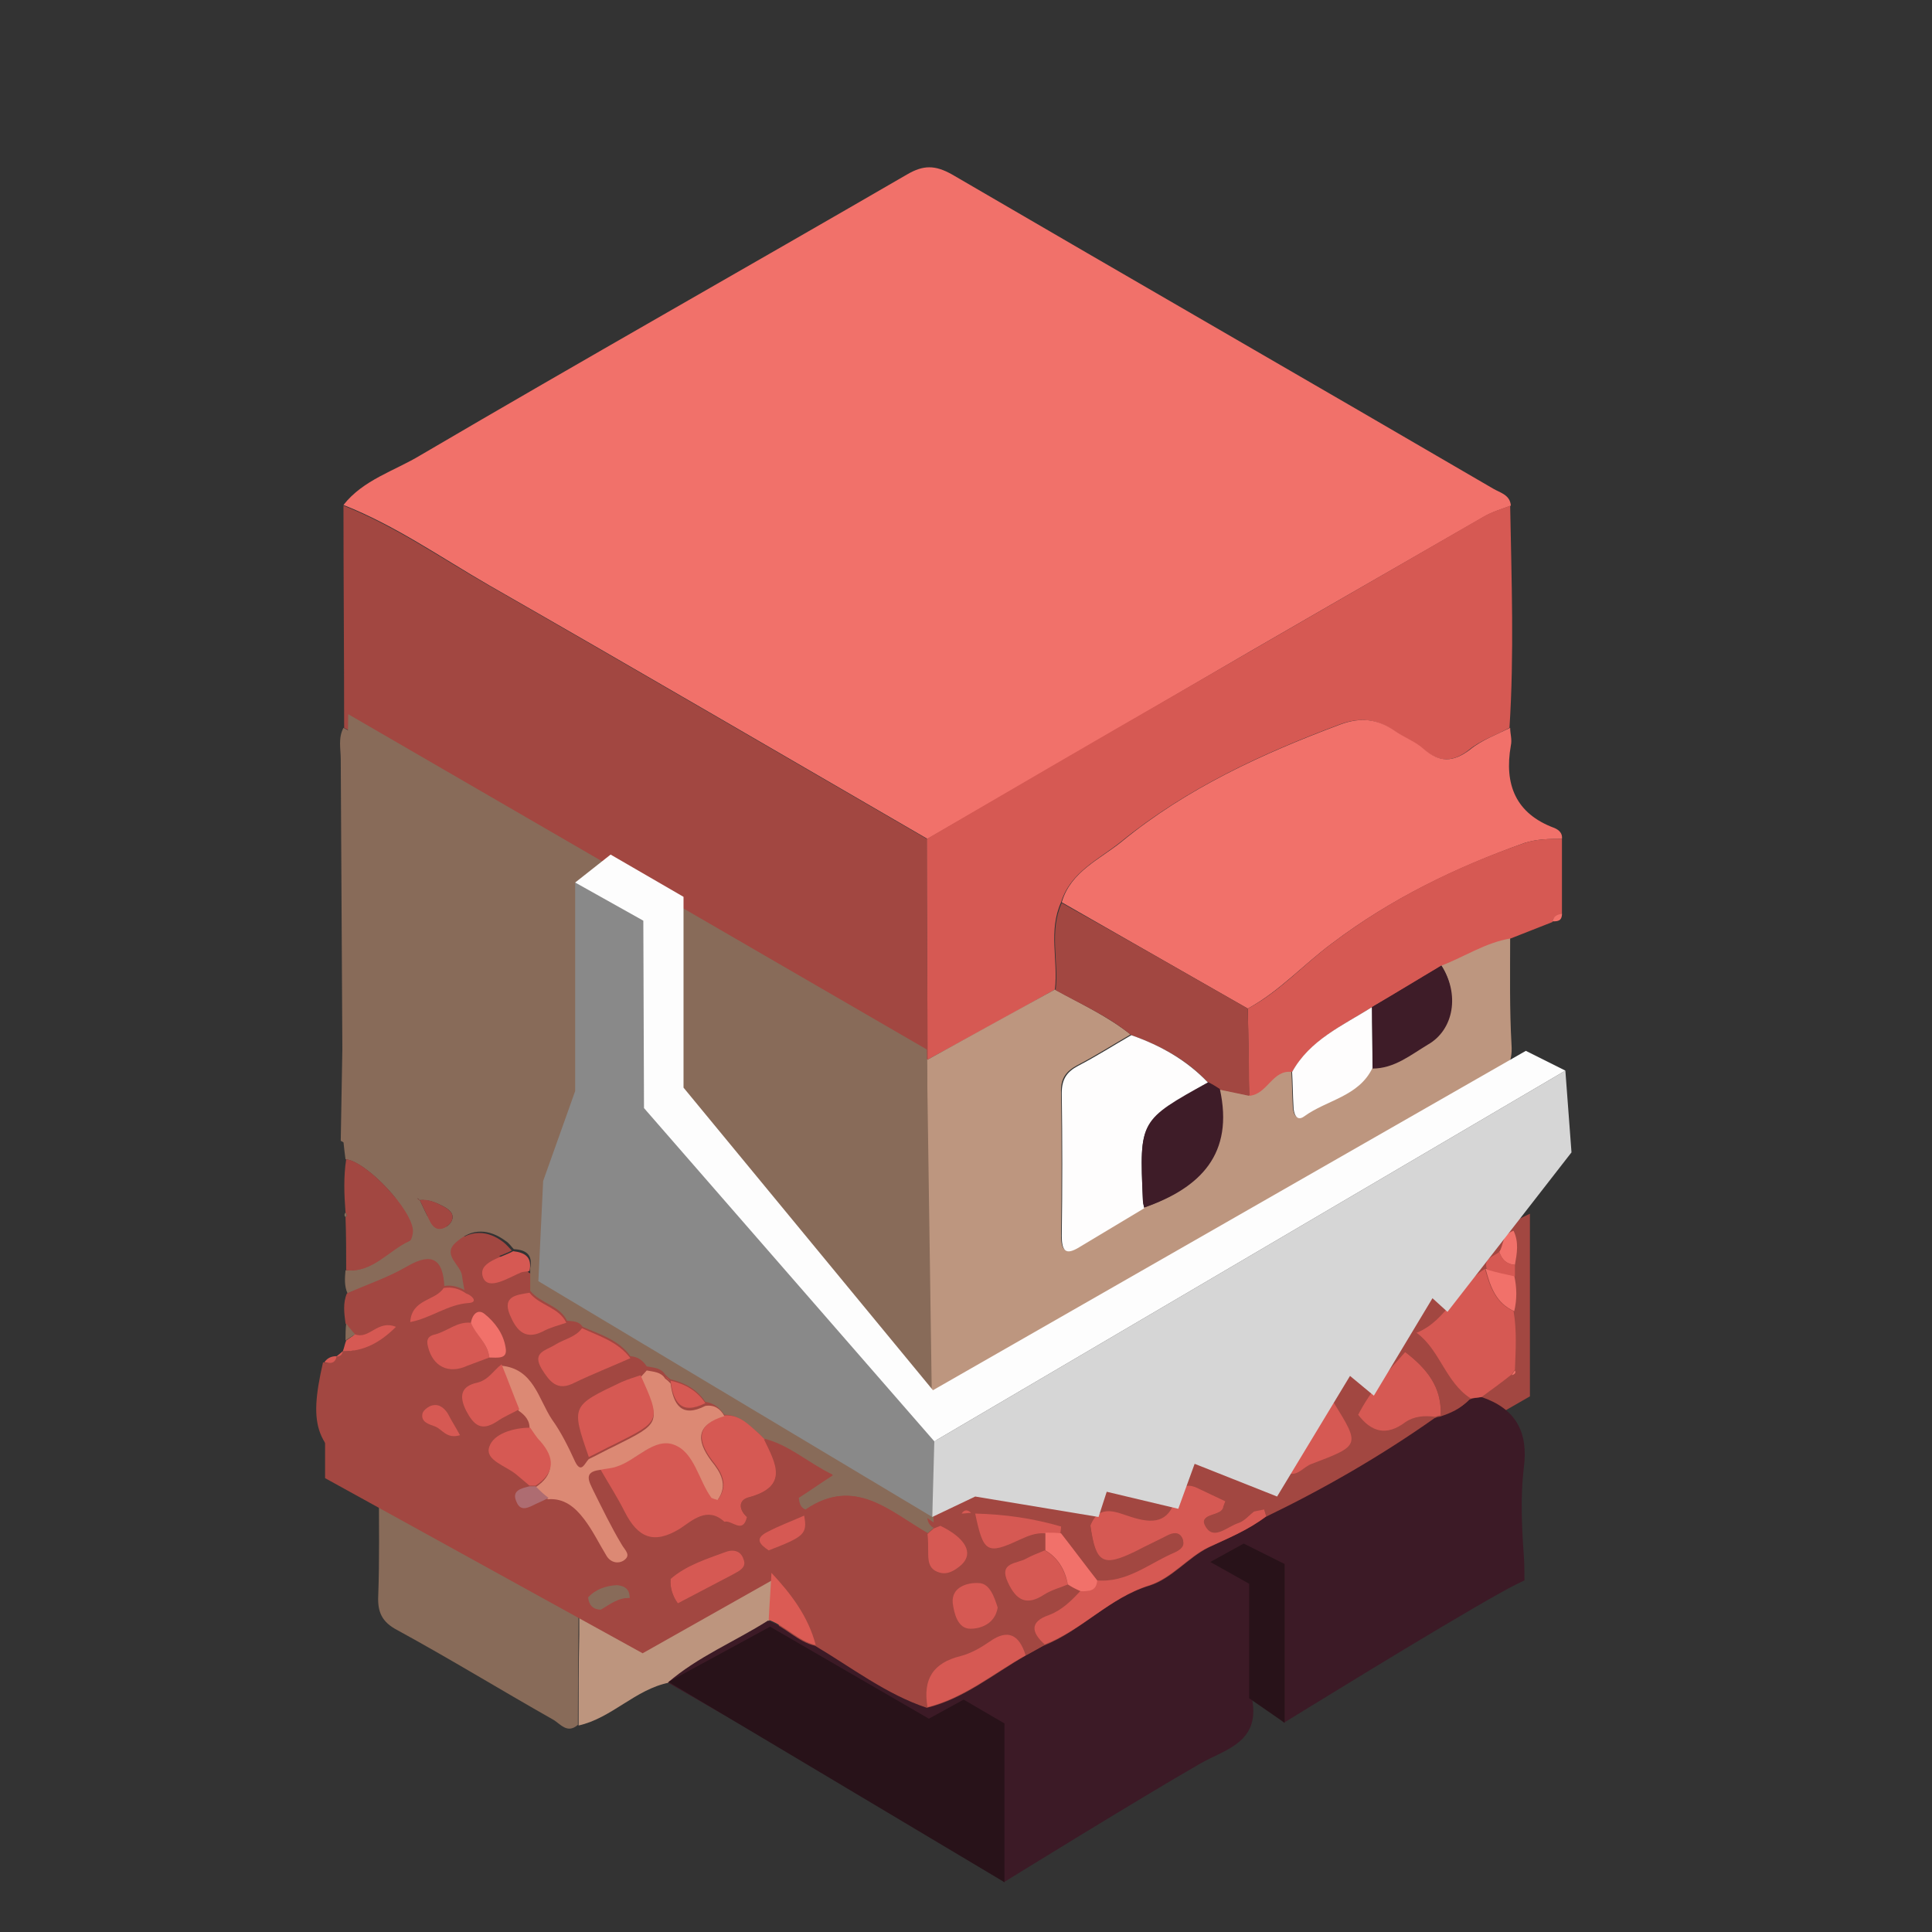 <?xml version="1.0" encoding="utf-8"?>
<!-- Generator: Adobe Illustrator 26.0.2, SVG Export Plug-In . SVG Version: 6.00 Build 0)  -->
<svg version="1.1" id="Layer_1" xmlns="http://www.w3.org/2000/svg" xmlns:xlink="http://www.w3.org/1999/xlink" x="0px" y="0px"
	 viewBox="0 0 283.5 283.5" style="enable-background:new 0 0 283.5 283.5;" xml:space="preserve">
<rect x="0" y="0" width="283.5" height="283.5" fill="#333333" stroke="none"/>
<style type="text/css">
	.st0{fill:#BD957E;}
	.st1{fill:#886B59;}
	.st2{fill:#A24741;}
	.st3{fill:#F1716A;}
	.st4{fill:#3C1A26;}
	.st5{fill:#D65953;}
	.st6{fill:#BD967F;}
	.st7{fill:#DC8974;}
	.st8{fill:#DB5B54;}
	.st9{fill:#FEFDFD;}
	.st10{fill:#3E1C28;}
	.st11{fill:#AE6C71;}
	.st12{fill:#898989;}
	.st13{fill:#D6D6D6;}
	.st14{fill:#FDFDFD;}
	.st15{fill:#281219;}
</style>
<g>
	<path class="st0" d="M84.9,253.2c0-4.4,0-8.9,0.1-13.3c0-1.8,0-3.6,0-5.4c0.5,0,0.9-0.1,1.4-0.1c0.1,1.1,0.7,1.7,1.9,1.8
		c1.3,1.8,3.1,3.3,5.1,2.1c1.3-0.8,0.1-2.7-0.9-3.8c0-1.2-0.7-1.8-1.9-1.9c3.9-2.8,8.3-4.8,12.7-6.7c1.3-0.5,2.7-0.9,3.1-2.5
		c1.1-0.3,2.7,1.9,3.3-0.7c2.5-0.9,5.1-1.9,7.6-2.8c0,0.7,0.2,1.4,1,1.8c-0.1,0.2-0.2,0.5-0.2,0.8c-1.8,0.8-3.6,1.5-5.4,2.4
		c-1.9,1-1,1.9,0.2,2.7c0.1,1.1,0.3,2.2,0.4,3.3c-0.1,2.3-0.3,4.6-0.4,6.9c-4.9,3.1-10.3,5.3-14.7,9.1
		C93.2,247.9,89.8,252.1,84.9,253.2z M99.5,235.3c2.7-1.4,5.5-2.9,8.2-4.3c0.9-0.5,1.9-1,1.5-2.2c-0.5-1.3-1.6-1.4-2.8-1
		c-2.8,1-5.6,1.9-7.9,3.9c-1.1,0.6-2.6-1.2-3.3,0.5c-0.7,1.7,0.8,2.9,1.7,4C98,237.5,98.7,236,99.5,235.3z"/>
	<path class="st1" d="M55.6,218.1c2,1.1,4.2,1.9,6,3.2c2.7,2.1,5.2,2.3,8.1,0.4c1-0.6,2.6-2.1,3.5-0.1c0.7,1.5-0.8,2.1-2.1,2.5
		c-1.9,0.6-1.8,1.6-0.2,2.5c4.7,2.6,9.3,5.2,14,7.8c0,6.2-0.1,12.5-0.1,18.7c-1.6,1.4-2.6-0.2-3.7-0.8c-7.6-4.3-15.1-8.9-22.8-13.1
		c-2.3-1.2-2.9-2.7-2.8-5C55.7,228.9,55.6,223.5,55.6,218.1z"/>
	<polygon class="st2" points="47.7,216.9 47.7,203.5 51.9,200.9 51.9,173.5 53.9,173.5 137.1,220 224.5,178.1 224.5,204.9 
		137.1,255.1 114.5,241.7 113.8,231.6 94.3,242.6 	"/>
	<path class="st3" d="M50.4,74.1c2.9-3.7,7.5-5,11.3-7.3c23.7-13.9,47.6-27.4,71.4-41.2c2.4-1.4,4.1-1.4,6.6,0
		c26.4,15.4,53,30.7,79.4,46.1c1,0.6,2.5,0.9,2.6,2.5c-1.3,0.5-2.7,0.9-3.9,1.6c-15.3,8.8-30.5,17.5-45.7,26.4c-12,7-24,14-36,20.9
		c-21.4-12.4-42.8-24.9-64.3-37.2C64.7,81.8,58,77.1,50.4,74.1z"/>
	<path class="st1" d="M51,189.8c-0.5-1.1-0.4-2.3-0.3-3.4c3.9,0.4,6.2-2.9,9.3-4.3c0.3-0.1,0.5-1,0.5-1.5c0-3-6.6-10.1-9.8-10.5
		c-0.2-1.5-0.4-3.1-0.4-4.6c-0.1-18-0.2-36.1-0.3-54.1c0-1.5-0.4-3.1,0.4-4.6c5.6,3.1,11.3,6,16.7,9.3c7,4.3,14.7,7.5,21,12.8
		c-1.4,1-2.8,1.9-4.1,2.9c0.2,0.4,0.3,0.7,0.5,0.8c7.9,2.5,9.9,8.2,8.7,15.8c-1.8,11.4,1.8,20.6,9.9,29.1
		c9.2,9.5,16.9,20.4,25.3,30.7c0.4,0.6,0.9,1.3,1.5,1.5c6.2,2.3,6.9,7.1,6.2,12.7c-0.1,0.7,0.2,1.4,0.9,1.8
		c-0.3,0.3-0.6,0.5-0.9,0.8c-5.6-3.2-10.7-8.4-17.9-3.5c-0.8-0.3-0.9-1-1-1.8c1.5-1,3.1-2,5-3.3c-3.7-1.8-6.4-4.4-10.1-5.3l0,0
		c-0.3-0.3-0.5-0.5-0.8-0.8c-1.5-1.2-2.8-2.7-5-2.7c-0.7-1-1.5-1.7-2.8-1.9c-1.2-1.8-3-2.8-5.1-3.3l0,0c-0.3-0.2-0.6-0.5-0.8-0.7
		c-0.6-1-1.7-1-2.7-1.2c-0.6-0.9-1.3-1.4-2.4-1.5c-1.7-2.4-4.5-3.2-7-4.3c-0.6-0.9-1.5-0.8-2.3-0.9c-1.1-2.3-3.9-2.5-5.4-4.4
		c0-1.1,0-2.2,0-3.3c0.4-2-0.6-2.7-2.4-2.8c-0.4-0.4-0.7-0.9-1.2-1.2c-2.4-1.8-5-1.9-7.1,0.1c-1.9,1.8,0.7,3.1,1,4.8
		c0.1,0.8,0.3,1.6,0.4,2.5c-1-0.6-2.1-1-3.3-0.8c-0.2-3.9-1.8-5-5.4-2.9C56.9,187.5,53.9,188.6,51,189.8z M61.6,176.1
		c-0.1-0.1-0.2-0.2-0.4-0.3C61.3,175.9,61.4,176,61.6,176.1c0.5,1.1,1,2.1,1.5,3.1c0.4,0.9,1.1,1.4,2,1c0.5-0.2,1-0.6,1.2-1.1
		c0.4-1-0.4-1.6-1.1-2C64.1,176.5,62.9,176,61.6,176.1z"/>
	<path class="st4" d="M217.4,205c5,1.7,6.9,5.1,6.2,10.4c-0.5,4.2-0.3,8.6,0,12.8c0.1,1,0.1,3.7,0.1,3.7s-1.9,0.9-3.3,1.7
		c-9.2,5.1-32,19.2-32,19.2s-0.1-0.3-4.8-4.1c1.7,7-3.9,8-7.5,10.1c-8.9,5.1-28.8,17.4-28.8,17.4s-0.4-0.9-2-1.8
		c-15.7-9.2-31.5-18.4-47.3-27.5c4.4-3.8,9.8-6,14.7-9.1c2.5,0.9,4.3,3.1,6.9,3.7c5.4,3.2,10.4,7.1,16.4,9.1
		c5.4-1.3,9.7-4.9,14.4-7.6c0.9-0.5,1.8-1,2.7-1.5c5.6-2.2,9.6-7,15.5-8.8c3.3-1,5.7-4.1,8.7-5.6c2.9-1.4,5.8-2.6,8.4-4.5
		c8.7-4.2,17-9,24.8-14.5c0.2-0.1,0.5-0.2,0.7-0.2c1.6-0.5,3.2-1.2,4.3-2.5C216.3,205.1,216.8,205.1,217.4,205z"/>
	<path class="st2" d="M88.2,128.9c-6.3-5.4-14-8.6-21-12.8c-5.4-3.3-11.1-6.2-16.7-9.3c0-10.9-0.1-21.7-0.1-32.6
		c7.6,3,14.3,7.7,21.3,11.7c21.5,12.3,42.9,24.8,64.3,37.2c0,10.8,0.1,21.6,0.1,32.4l-0.1,0c-2.7-1.5-5.5-2.9-8.2-4.4
		c-9.5-5.4-19-10.8-28.5-16.2C95.8,132.6,92.3,130.2,88.2,128.9z"/>
	<path class="st5" d="M136.1,155.5c0-10.8-0.1-21.6-0.1-32.4c12-7,24-14,36-20.9c15.2-8.8,30.5-17.6,45.7-26.4
		c1.2-0.7,2.6-1.1,3.9-1.6c0.2,10.9,0.6,21.7-0.1,32.6c-2,1.1-4.2,1.8-5.9,3.2c-2.4,1.9-4.5,1.9-6.8-0.1c-1.3-1.1-2.9-1.7-4.3-2.7
		c-2.5-1.7-4.9-2-7.9-0.9c-11.5,4.3-22.5,9.4-32.1,17.2c-3.2,2.6-7.4,4.4-8.8,8.9c-1.9,4.2-0.4,8.5-0.9,12.8
		C148.6,148.7,142.4,152.1,136.1,155.5z"/>
	<path class="st6" d="M136.1,155.5c6.2-3.4,12.5-6.9,18.7-10.3c3.8,2.1,7.7,3.9,11.1,6.6c-2.6,1.5-5.1,3.1-7.8,4.5
		c-1.7,0.9-2.5,2-2.4,4c0.1,7,0.1,14,0,20.9c0,2.2,0.5,3,2.6,1.7c3.1-2,6.3-3.8,9.5-5.7c8.2-2.9,13.2-7.9,11.1-17.4
		c1.4,0.3,2.9,0.6,4.3,0.9c2.6-0.2,3.3-3.8,6.3-3.5c0.1,1.7,0.1,3.4,0.2,5c0,1,0.4,2.4,1.6,1.5c3.3-2.4,8-2.9,10-7.1
		c3.2,0,5.5-2,8.1-3.5c3.8-2.2,4.7-7.5,2-11.6c3.4-1.3,6.5-3.5,10.2-4c0,5.3-0.1,10.5,0.2,15.8c0.2,2.8-0.9,4.4-3.3,5.7
		c-23.8,13.6-47.6,27.4-71.4,41c-3.6,2-6.8,4.6-10.8,5.9c-0.1-16.8-0.2-33.7-0.3-50.5L136.1,155.5z"/>
	<path class="st3" d="M155.8,132.4c1.3-4.5,5.6-6.3,8.8-8.9c9.5-7.8,20.6-12.9,32.1-17.2c3-1.1,5.4-0.8,7.9,0.9
		c1.4,1,3.1,1.6,4.3,2.7c2.3,2,4.3,2,6.8,0.1c1.7-1.4,3.9-2.2,5.9-3.2c0,0.9,0.3,1.7,0.1,2.6c-1,5.7,0.7,10,6.4,12.1
		c0.7,0.3,1.2,0.8,1.1,1.6c-1.8,0-3.6,0-5.5,0.6c-10.1,3.6-19.6,8.2-28.2,14.7c-4.2,3.1-7.8,7.1-12.4,9.6
		C174,142.8,164.9,137.6,155.8,132.4z"/>
	<path class="st1" d="M136,155.5c0.1,16.8,0.2,33.7,0.3,50.5c-3.2-1.1-4.4-4.3-6.3-6.6c-9.7-11.7-19.2-23.5-28.9-35.3
		c-1.4-1.8-2.1-3.5-2.1-5.8c0.2-7.8,0.1-15.6,0.2-23.4c9.5,5.4,19,10.8,28.5,16.2C130.5,152.7,133.3,154.1,136,155.5z"/>
	<path class="st2" d="M83.1,194.1c0.9,0,1.8,0,2.3,0.9c-1,1.3-2.6,1.6-3.9,2.4c-1.4,0.8-3.5,1.1-2,3.6c1.1,1.8,2.3,3.2,4.8,2
		c2.6-1.3,5.4-2.4,8.2-3.6c1.1,0,1.9,0.6,2.4,1.5c-0.3,0.3-0.6,0.7-0.9,1c-0.9,0.3-1.9,0.6-2.7,1c-7.4,3.5-7.4,3.5-4.8,11
		c-0.6,0.6-1,2.3-2,0.4c-1-2.1-2.2-4.3-3.4-6.2c-2-2.9-2.7-7.5-7.5-7.9c-1.2,0.9-1.8,2.4-3.6,2.7c-2.3,0.4-2.7,1.9-1.6,4.1
		c1.1,2.2,2.2,3.1,4.5,1.6c1.1-0.7,2.2-1.2,3.3-1.8c1.1,0.6,1.7,1.5,1.6,2.8c-2.5,0-5.4,0.9-6.1,2.8c-0.7,2,2.5,2.8,4,4.1
		c0.6,0.5,1.3,1.1,1.9,1.6c-1.2,0.3-2.7,0.6-1.9,2.4c0.6,1.4,1.8,0.7,2.8,0.3c0.6-0.3,1.2-0.6,1.9-0.9c2.4-0.2,4,1.2,5.3,2.9
		c1.3,1.7,2.2,3.6,3.3,5.4c0.6,1.1,1.7,1.3,2.5,0.7c1.2-0.8,0.3-1.5-0.3-2.4c-1.5-2.5-2.8-5.2-4.1-7.8c-0.6-1.2-1.6-2.7,0.9-3.1
		c1.2,2.1,2.5,4.1,3.6,6.3c1.9,3.8,4.2,4.9,8.1,2.4c1.8-1.1,4-3.3,6.5-1c-0.4,1.7-1.8,2-3.1,2.5c-4.4,1.9-8.8,3.9-12.7,6.7
		c-1.6,0.1-3.1,0.6-4.2,1.8c-0.5,0-0.9,0.1-1.4,0.1c-4.7-2.6-9.3-5.2-14-7.8c-1.7-0.9-1.7-1.9,0.2-2.5c1.3-0.4,2.8-1,2.1-2.5
		c-0.9-2-2.5-0.5-3.5,0.1c-2.9,1.8-5.4,1.7-8.1-0.4c-1.8-1.4-4-2.2-6-3.2c-0.5-0.3-0.9-0.7-1.4-1c-7.8-4.7-8.9-7.6-6.7-17.2
		c0.8,0.2,1.6,0.1,1.8-0.9c0,0,0,0.1,0,0.1c0.6,0,0.9-0.2,1-0.8c0,0,0,0,0,0c3,0,5.4-1.3,7.8-3.6c-2.6-1.1-3.9,2-6,1.1
		c-0.4-0.5-0.9-1.1-1.3-1.6c-0.2-1.5-0.4-3,0.2-4.4c2.9-1.3,5.9-2.3,8.6-3.8c3.6-2,5.2-1,5.4,2.9c-1.2,1.9-4.6,1.6-4.9,5
		c3.2-0.6,5.6-2.6,8.6-2.8c1.3-0.1,0.5-1.1-0.4-1.4c-0.1-0.8-0.3-1.6-0.4-2.5c-0.2-1.6-2.9-3-1-4.8c2.2-2,4.8-1.9,7.1-0.1
		c0.4,0.3,0.8,0.8,1.2,1.2c-1.8,1-5.4,1.6-4.4,3.9c0.8,1.9,3.7-0.1,5.6-0.8c0.4-0.2,0.8-0.2,1.2-0.2c0,1.1,0,2.2,0,3.3
		c-1.9,0.3-4.1,0.5-2.9,3.2c0.8,1.9,2,3.8,4.8,2.5C80.7,194.8,82,194.5,83.1,194.1z M69.1,194.1c-2-0.2-3.4,1.2-5.2,1.7
		c-1,0.3-1.3,0.7-1.1,1.8c0.7,3,3,4.1,5.8,2.8c1-0.5,2.1-0.8,3.2-1.2c1.1,0,2.6,0.3,2.4-1.5c-0.3-2-1.6-3.7-3.1-5
		C70.1,192,69.3,192.9,69.1,194.1z M67.5,210.6c-0.8-1.3-1.3-2.2-1.9-3.1c-0.6-0.9-1.4-1.5-2.5-1.1c-0.5,0.2-1.1,0.6-1.2,1.1
		c-0.3,1.3,1,1.6,1.8,1.9C64.9,209.7,65.5,211.2,67.5,210.6z"/>
	<path class="st2" d="M136.1,250.5c-6-2-11-5.9-16.4-9.1c-1.2-4.1-3.6-7.5-6.5-10.6c-0.1-1.1-0.3-2.2-0.4-3.3
		c5.2-1.9,5.7-2.4,5.2-5.2c0.1-0.3,0.1-0.5,0.3-0.8c7.2-4.9,12.3,0.3,17.9,3.5c0,0.8,0.1,1.7,0.1,2.5c0,1.3,0,2.6,1.5,3.1
		c1.4,0.4,2.5-0.3,3.4-1.1c1.9-1.6,0.6-3.9-3.1-5.7c1-0.6,2.1-1.2,3.1-1.8c0.5,0,0.9-0.1,1.4-0.1c0.2-0.1,0.4-0.1,0.6,0.1
		c1.1,5.7,1.7,6,6.6,3.8c1.2-0.5,2.3-1,3.6-0.9c0,0.9,0,1.7,0,2.6c-0.9,0.4-1.8,0.8-2.7,1.2c-1.4,0.7-4.1,0.4-2.7,3.5
		c1.2,2.6,2.7,3.4,5.3,1.8c1-0.7,2.3-1,3.5-1.5c0.6,0.3,1.2,0.6,1.9,1c-1.4,1.4-2.7,2.8-4.7,3.5c-2.8,1-2.5,2.6-0.6,4.3
		c-0.9,0.5-1.8,1-2.7,1.5c-1-2.9-2.5-3.9-5.3-2c-1.3,0.9-2.7,1.7-4.2,2.1C137,244,135.4,246.4,136.1,250.5z M146.4,235.9
		c-0.4-1.6-1.2-3.6-2.8-3.7c-1.5,0-4,0.5-3.8,2.9c0.1,1.5,0.7,3.8,2.6,3.8C143.9,239,146,238.3,146.4,235.9z"/>
	<path class="st5" d="M183.1,148c4.7-2.5,8.2-6.5,12.4-9.6c8.6-6.5,18.1-11.2,28.2-14.7c1.8-0.6,3.6-0.6,5.5-0.6c0,3.7,0,7.4,0,11.1
		c-0.7,0.1-1.3,0.3-1.4,1.1c-2,0.8-4.1,1.6-6.1,2.4c-3.7,0.6-6.8,2.7-10.2,4c-3.4,2.1-6.8,4.1-10.2,6.1c-4.3,2.7-9,4.8-11.7,9.5
		c-2.9-0.4-3.6,3.3-6.3,3.5C183.2,156.5,183.2,152.2,183.1,148z"/>
	<path class="st5" d="M153.3,241.3c-1.9-1.7-2.3-3.3,0.6-4.3c1.9-0.7,3.3-2.1,4.6-3.5c1.2,0,2.3-0.1,2.4-1.6
		c4.5,0.4,7.7-2.5,11.5-4.1c0.8-0.4,1.6-0.9,1.1-2c-0.5-1-1.4-0.8-2.2-0.4c-1.6,0.7-3.1,1.5-4.6,2.3c-4.9,2.4-5.9,1.9-6.7-3.8
		c1.3-3.4,4-1.9,6-1.3c3.1,1,5.5,0.9,6.5-2.7c0.6-2,1.8-2.3,3.5-1.4c1.3,0.6,2.5,1.2,3.8,1.8c-0.1,0.3-0.2,0.5-0.3,0.8
		c-0.2,1.6-3.8,0.9-2.6,2.9c1.2,2.1,3.2,0,4.8-0.5c0.9-0.3,1.5-1.1,2.3-1.7c0.5-0.1,1-0.2,1.5-0.3c0.1,0.3,0.2,0.6,0.3,1
		c-2.6,2-5.5,3.2-8.4,4.5c-3,1.4-5.4,4.5-8.7,5.6C162.9,234.4,158.9,239.1,153.3,241.3z"/>
	<path class="st5" d="M217.4,205c-0.6,0.1-1.1,0.1-1.7,0.2c-3.7-2.3-4.4-7-7.9-9.6c4.6-1.8,6.1-7,10.1-9.4c0.7,2.5,1.5,5,4.2,6.2
		c0.5,2.9,0.3,5.8,0.2,8.6c-0.2,0.2-0.3,0.5-0.5,0.7C220.3,202.9,218.9,203.9,217.4,205z"/>
	<path class="st2" d="M50.8,170.1c3.1,0.4,9.7,7.5,9.8,10.5c0,0.5-0.2,1.4-0.5,1.5c-3.1,1.4-5.4,4.7-9.3,4.3c0-2.6,0-5.2-0.1-7.8
		c0.1-0.1,0.2-0.2,0.2-0.2c0-0.2-0.1-0.3-0.2-0.5C50.5,175.3,50.4,172.7,50.8,170.1z"/>
	<path class="st2" d="M185.8,222.4c-0.1-0.3-0.2-0.6-0.3-1c1-1.9,1.9-3.8,3.5-5.2c1.5,0.4,2.3-1,3.4-1.4c7.1-2.7,7.1-2.7,3.2-9
		c2.2-1.4,2.2,1.8,3.7,1.8c1.9,2.6,4.1,3.3,6.9,1.1c1.3-1,2.8-1.1,4.4-0.8C202.8,213.4,194.5,218.3,185.8,222.4z"/>
	<path class="st5" d="M210.6,207.9c-1.6-0.2-3.1-0.1-4.4,0.8c-2.8,2.1-5,1.4-6.9-1.1c1.8-3.5,4.3-6.3,6.9-9.2
		c3.1,2.3,5.4,5.1,5.2,9.3C211.1,207.7,210.9,207.8,210.6,207.9z"/>
	<path class="st2" d="M160,223.8c0.8,5.6,1.8,6.2,6.7,3.8c1.5-0.8,3.1-1.5,4.6-2.3c0.8-0.4,1.7-0.6,2.2,0.4c0.4,1-0.3,1.6-1.1,2
		c-3.7,1.6-7,4.5-11.5,4.1c-1.8-2.3-3.5-4.6-5.3-6.9c0-0.4,0.1-0.7,0.1-1.1C157.2,223.9,158.6,223.9,160,223.8z"/>
	<path class="st5" d="M195.7,205.8c3.9,6.3,3.9,6.3-3.2,9c-1.2,0.4-2,1.8-3.4,1.4C190.8,212.5,193.2,209.1,195.7,205.8z"/>
	<path class="st5" d="M155.7,224c0,0.4-0.1,0.7-0.1,1.1c-0.8,0-1.6,0-2.3-0.1c-1.3-0.1-2.5,0.4-3.6,0.9c-4.9,2.3-5.4,1.9-6.6-3.8
		C147.4,222.2,151.6,222.8,155.7,224z"/>
	<path class="st2" d="M211.4,207.7c0.2-4.2-2.1-6.9-5.2-9.3c0.1-1.2,0.7-2.1,1.7-2.8c3.4,2.5,4.2,7.2,7.9,9.6
		C214.6,206.5,213,207.2,211.4,207.7z"/>
	<path class="st5" d="M138,223.9c3.7,1.8,4.9,4,3.1,5.7c-0.9,0.8-2.1,1.6-3.4,1.1c-1.5-0.5-1.5-1.8-1.5-3.1c0-0.8,0-1.7-0.1-2.5
		c0.3-0.3,0.6-0.5,0.9-0.8C137.3,224.2,137.7,224,138,223.9z"/>
	<path class="st3" d="M222.2,192.4c-2.7-1.2-3.5-3.6-4.2-6.2c0,0,0.1,0,0.1,0c1.4,0.3,2.8,0.6,4.1,1
		C222.6,189,222.6,190.7,222.2,192.4z"/>
	<path class="st2" d="M184.1,221.7c-0.8,0.6-1.4,1.4-2.3,1.7c-1.6,0.5-3.6,2.5-4.8,0.5c-1.2-2,2.4-1.3,2.6-2.9
		c0-0.3,0.2-0.5,0.3-0.8C181.3,220.7,182.7,221.2,184.1,221.7z"/>
	<path class="st5" d="M52.1,195.8c2.1,0.8,3.3-2.2,6-1.1c-2.3,2.3-4.7,3.6-7.8,3.6c0.2-0.5,0.3-1.1,0.5-1.6
		C51.2,196.4,51.7,196.1,52.1,195.8z"/>
	<path class="st3" d="M220,183.7c0.7-1,0.3-2.5,2.1-3.1c0.8,1.7,0.5,3.3,0.2,5C221,185.5,220.4,184.8,220,183.7z"/>
	<path class="st5" d="M220,183.7c0.4,1.1,1,1.8,2.3,1.9c0,0.6,0,1.1,0,1.7c-1.4-0.3-2.8-0.6-4.1-1
		C217.6,184.6,219.2,184.4,220,183.7z"/>
	<path class="st1" d="M52.1,195.8c-0.5,0.3-0.9,0.6-1.4,0.9c0-0.8,0-1.7,0.1-2.5C51.2,194.8,51.7,195.3,52.1,195.8z"/>
	<path class="st5" d="M49.4,199c-0.2,1.1-0.9,1.1-1.8,0.9C48,199.3,48.6,199,49.4,199z"/>
	<path class="st3" d="M227.8,135.2c0.2-0.8,0.7-1,1.4-1.1C229.2,135.2,228.5,135.2,227.8,135.2z"/>
	<path class="st3" d="M221.8,201.8c0.2-0.2,0.3-0.5,0.5-0.7C222.5,201.5,222.2,201.7,221.8,201.8z"/>
	<path class="st5" d="M50.3,198.3c-0.1,0.5-0.4,0.8-1,0.8C49.7,198.8,50,198.5,50.3,198.3z"/>
	<path class="st1" d="M50.7,177.9c0.1,0.2,0.2,0.3,0.2,0.5c0,0-0.1,0.1-0.2,0.2C50.5,178.4,50.5,178.2,50.7,177.9z"/>
	<path class="st5" d="M142.5,222c-0.5,0-0.9,0.1-1.4,0.1C141.5,221.5,142,221.5,142.5,222z"/>
	<path class="st5" d="M109.6,222.6c-0.6,2.6-2.2,0.4-3.3,0.7c-2.5-2.3-4.7-0.2-6.5,1c-3.9,2.4-6.2,1.3-8.1-2.4
		c-1.1-2.2-2.4-4.2-3.6-6.3c0.8-0.2,1.7-0.2,2.5-0.5c2.9-0.9,5.6-4.3,8.4-3.2c2.9,1.1,3.6,5.2,5.5,7.8c0.1,0.2,0.5,0.2,0.9,0.3
		c1.6-2.2,0.4-4.1-0.9-5.7c-2.4-3.2-2.1-5.4,1.9-6.6c2.2-0.1,3.5,1.4,5,2.7c0.3,0.3,0.5,0.5,0.8,0.8c0,0,0,0,0,0
		c1.7,3.4,3.6,6.9-2.2,8.5C108.3,220.1,108.4,221.5,109.6,222.6z"/>
	<path class="st7" d="M106.3,207.8c-4,1.2-4.3,3.4-1.9,6.6c1.3,1.6,2.5,3.5,0.9,5.7c-0.4-0.1-0.7-0.2-0.9-0.3
		c-1.9-2.6-2.5-6.7-5.5-7.8c-2.9-1.1-5.5,2.3-8.4,3.2c-0.8,0.3-1.7,0.3-2.5,0.5c-2.5,0.3-1.5,1.8-0.9,3.1c1.3,2.6,2.6,5.3,4.1,7.8
		c0.5,0.9,1.5,1.6,0.3,2.4c-0.8,0.5-1.9,0.3-2.5-0.7c-1.1-1.8-2-3.7-3.3-5.4c-1.3-1.7-2.9-3.1-5.3-2.9c-0.6-0.6-1.2-1.2-1.9-1.7
		c2.9-1.9,2.8-4.1,0.7-6.5c-0.5-0.6-1-1.3-1.5-2c0.1-1.3-0.6-2.1-1.6-2.8c-0.9-2.2-1.7-4.4-2.6-6.6c4.8,0.4,5.5,4.9,7.5,7.9
		c1.3,1.8,2.4,4,3.4,6.2c0.9,1.8,1.4,0.2,2-0.4c1.3-0.6,2.5-1.3,3.8-1.9c6.8-3.4,6.8-3.4,3.8-10.1c0.3-0.3,0.6-0.7,0.9-1
		c1,0.2,2.1,0.2,2.7,1.2c0.3,0.2,0.6,0.5,0.8,0.7c0,0,0,0,0,0c0.4,3.1,1.6,5.1,5.1,3.3C104.8,206.1,105.7,206.7,106.3,207.8z"/>
	<path class="st5" d="M92.5,199.3c-2.7,1.2-5.5,2.3-8.2,3.6c-2.5,1.3-3.6-0.1-4.8-2c-1.5-2.5,0.6-2.7,2-3.6c1.3-0.8,3-1.1,3.9-2.4
		C88,196.1,90.7,196.9,92.5,199.3z"/>
	<path class="st2" d="M109.6,222.6c-1.2-1.1-1.3-2.5,0.3-2.9c5.9-1.6,3.9-5,2.2-8.5c3.6,0.9,6.3,3.5,10.1,5.3
		c-1.9,1.2-3.4,2.3-5,3.3C114.7,220.7,112.1,221.7,109.6,222.6z"/>
	<path class="st5" d="M83.1,194.1c-1.2,0.4-2.4,0.7-3.5,1.3c-2.8,1.4-4-0.6-4.8-2.5c-1.1-2.7,1-2.9,2.9-3.2
		C79.2,191.6,82,191.8,83.1,194.1z"/>
	<path class="st5" d="M68.4,189.8c0.9,0.3,1.8,1.3,0.4,1.4c-3.1,0.2-5.5,2.2-8.6,2.8c0.2-3.4,3.7-3.1,4.9-5
		C66.3,188.8,67.4,189.1,68.4,189.8z"/>
	<path class="st5" d="M77.7,186.5c-0.4,0.1-0.9,0.1-1.2,0.2c-1.9,0.8-4.8,2.7-5.6,0.8c-0.9-2.3,2.6-2.9,4.4-3.9
		C77.1,183.8,78.1,184.5,77.7,186.5z"/>
	<path class="st2" d="M61.6,176.1c1.3-0.2,2.5,0.4,3.6,1c0.7,0.4,1.5,1,1.1,2c-0.2,0.5-0.7,0.9-1.2,1.1c-0.9,0.3-1.6-0.2-2-1
		C62.6,178.2,62.1,177.2,61.6,176.1L61.6,176.1z"/>
	<path class="st5" d="M103.5,205.9c-3.6,1.8-4.7-0.2-5.1-3.3C100.6,203.1,102.3,204.1,103.5,205.9z"/>
	<path class="st5" d="M98.4,202.7c-0.3-0.2-0.6-0.5-0.8-0.7C97.9,202.2,98.1,202.4,98.4,202.7z"/>
	<path class="st2" d="M112.1,211.2c-0.3-0.3-0.5-0.5-0.8-0.8C111.6,210.7,111.8,210.9,112.1,211.2z"/>
	<path class="st2" d="M61.5,176.2c-0.1-0.1-0.2-0.3-0.3-0.4C61.3,175.9,61.5,176,61.5,176.2C61.6,176.1,61.5,176.2,61.5,176.2z"/>
	<path class="st5" d="M136.1,250.5c-0.7-4.1,0.8-6.5,4.9-7.5c1.5-0.4,2.9-1.2,4.2-2.1c2.8-2,4.4-0.9,5.3,2
		C145.8,245.5,141.6,249.1,136.1,250.5z"/>
	<path class="st8" d="M112.8,237.7c0.1-2.3,0.3-4.6,0.4-6.9c2.9,3.1,5.4,6.4,6.5,10.6C117.1,240.8,115.3,238.6,112.8,237.7z"/>
	<path class="st2" d="M183.1,148c0.1,4.3,0.2,8.5,0.2,12.8c-1.4-0.3-2.9-0.6-4.3-0.9c-0.6-0.3-1.1-0.6-1.7-1
		c-3.1-3.4-7.1-5.5-11.3-7c-3.4-2.8-7.3-4.5-11.1-6.6c0.5-4.2-1-8.6,0.9-12.8C164.9,137.6,174,142.8,183.1,148z"/>
	<path class="st9" d="M166,151.9c4.3,1.5,8.2,3.7,11.3,7c-10.1,5.6-10.1,5.6-9.6,17.1c0,0.4,0.1,0.8,0.2,1.3
		c-3.2,1.9-6.3,3.8-9.5,5.7c-2.1,1.3-2.6,0.5-2.6-1.7c0.1-7,0.1-14,0-20.9c0-2,0.7-3.1,2.4-4C160.9,155,163.4,153.4,166,151.9z"/>
	<path class="st10" d="M167.9,177.2c-0.1-0.4-0.2-0.8-0.2-1.3c-0.5-11.5-0.5-11.5,9.6-17.1c0.6,0.3,1.1,0.6,1.7,1
		C181.1,169.3,176.2,174.3,167.9,177.2z"/>
	<path class="st10" d="M201.3,147.8c3.4-2,6.8-4.1,10.2-6.1c2.7,4.1,1.9,9.4-2,11.6c-2.5,1.5-4.9,3.5-8.1,3.5
		C201.4,153.8,201.3,150.8,201.3,147.8z"/>
	<path class="st9" d="M201.3,147.8c0,3,0.1,6,0.1,8.9c-2,4.2-6.7,4.7-10,7.1c-1.2,0.9-1.6-0.5-1.6-1.5c-0.1-1.7-0.1-3.4-0.2-5
		C192.2,152.6,197,150.5,201.3,147.8z"/>
	<path class="st5" d="M94,201.8c3,6.7,3,6.7-3.8,10.1c-1.3,0.6-2.5,1.3-3.8,1.9c-2.6-7.5-2.6-7.5,4.8-11
		C92.1,202.4,93.1,202.1,94,201.8z"/>
	<path class="st5" d="M77.8,209.5c0.5,0.7,0.9,1.4,1.5,2c2.1,2.4,2.2,4.6-0.7,6.5c-0.3,0-0.6,0-0.9,0c-0.6-0.5-1.3-1.1-1.9-1.6
		c-1.5-1.3-4.7-2.1-4-4.1C72.4,210.4,75.3,209.5,77.8,209.5z"/>
	<path class="st5" d="M73.6,200.2c0.9,2.2,1.7,4.4,2.6,6.6c-1.1,0.6-2.3,1.1-3.3,1.8c-2.3,1.5-3.4,0.5-4.5-1.6
		c-1.1-2.2-0.7-3.6,1.6-4.1C71.7,202.5,72.4,201.1,73.6,200.2z"/>
	<path class="st5" d="M71.8,199.2c-1.1,0.4-2.1,0.8-3.2,1.2c-2.8,1.3-5.1,0.1-5.8-2.8c-0.3-1.1,0.1-1.6,1.1-1.8
		c1.8-0.5,3.2-1.9,5.2-1.7C69.9,195.9,71.6,197.2,71.8,199.2z"/>
	<path class="st3" d="M71.8,199.2c-0.2-2.1-2-3.3-2.7-5.1c0.2-1.2,1-2.1,2-1.3c1.5,1.2,2.8,2.9,3.1,5
		C74.5,199.5,73,199.2,71.8,199.2z"/>
	<path class="st5" d="M67.5,210.6c-2,0.6-2.6-0.9-3.7-1.3c-0.8-0.3-2.1-0.6-1.8-1.9c0.1-0.4,0.7-0.9,1.2-1.1
		c1.1-0.4,1.9,0.2,2.5,1.1C66.2,208.4,66.8,209.3,67.5,210.6z"/>
	<path class="st1" d="M88.2,236.2c-1.2,0-1.8-0.7-1.9-1.8c1.1-1.2,2.6-1.7,4.2-1.8c1.2,0.1,1.9,0.6,1.9,1.9
		C90.8,234.4,89.5,235.4,88.2,236.2z"/>
	<path class="st11" d="M77.7,218.1c0.3,0,0.6,0,0.9,0c0.6,0.6,1.2,1.2,1.9,1.7c-0.6,0.3-1.2,0.6-1.9,0.9c-1,0.5-2.2,1.2-2.8-0.3
		C75,218.7,76.5,218.4,77.7,218.1z"/>
	<path class="st5" d="M156.7,232.5c-1.2,0.5-2.4,0.8-3.5,1.5c-2.6,1.7-4.1,0.8-5.3-1.8c-1.4-3,1.3-2.7,2.7-3.5
		c0.9-0.5,1.8-0.8,2.7-1.2C155.3,228.6,156.2,230.4,156.7,232.5z"/>
	<path class="st5" d="M146.4,235.9c-0.4,2.4-2.5,3.1-4,3.1c-1.9,0-2.4-2.3-2.6-3.8c-0.2-2.4,2.3-3,3.8-2.9
		C145.2,232.3,145.9,234.3,146.4,235.9z"/>
	<path class="st3" d="M156.7,232.5c-0.4-2.1-1.4-3.9-3.3-5c0-0.9,0-1.7,0-2.6c0.8,0,1.6,0,2.3,0.1c1.8,2.3,3.5,4.6,5.3,6.9
		c-0.1,1.6-1.2,1.6-2.4,1.6C157.9,233.2,157.3,232.9,156.7,232.5z"/>
	<path class="st5" d="M112.8,227.5c-1.2-0.8-2.2-1.7-0.2-2.7c1.7-0.9,3.6-1.6,5.4-2.4C118.5,225.1,118,225.5,112.8,227.5z"/>
	<path class="st5" d="M98.4,231.7c2.3-2,5.2-2.9,7.9-3.9c1.2-0.5,2.4-0.3,2.8,1c0.5,1.2-0.6,1.7-1.5,2.2c-2.7,1.4-5.5,2.9-8.2,4.3
		C98.7,234.2,98.3,233,98.4,231.7z"/>
	<path class="st2" d="M88.2,236.2c1.4-0.7,2.6-1.7,4.2-1.7c0.9,1.2,2.1,3.1,0.9,3.8C91.3,239.5,89.5,238,88.2,236.2z"/>
	<path class="st2" d="M98.4,231.7c-0.1,1.3,0.3,2.5,1.1,3.6c-0.7,0.7-1.4,2.2-2.6,0.9c-1-1.1-2.4-2.4-1.7-4
		C95.7,230.5,97.3,232.3,98.4,231.7z"/>
	<polygon class="st1" points="51.1,104.8 136,154 137,223.4 78.7,183.4 50,167.4 	"/>
	<g>
		<polygon class="st12" points="79,188 136.8,222.6 137.5,209.3 95.8,161.5 95.5,133.6 84.4,129.5 84.4,160.1 79.7,173.3 		"/>
		<polygon class="st13" points="230.6,169.1 212.4,192.5 210.2,190.5 201.6,204.8 198.1,201.9 187.4,219.6 175.3,214.8 172.9,221.4 
			162.4,218.9 161.2,222.6 143.1,219.6 136.8,222.6 137.1,211.5 229.7,157.1 		"/>
		<polygon class="st14" points="89.6,125.4 100.3,131.6 100.3,159.6 136.9,204 223.9,154.2 229.7,157.1 137.1,211.5 94.5,162.6 
			94.4,135.1 84.4,129.5 		"/>
	</g>
	<polygon class="st15" points="182.5,226.5 188.5,229.5 188.5,252.8 183.3,249.2 183.3,232.4 177.6,229.2 	"/>
	<polygon class="st15" points="113,238.7 98.1,246.8 147.4,276.2 147.4,252.9 141.4,249.4 136.3,252.2 	"/>
</g>
</svg>
